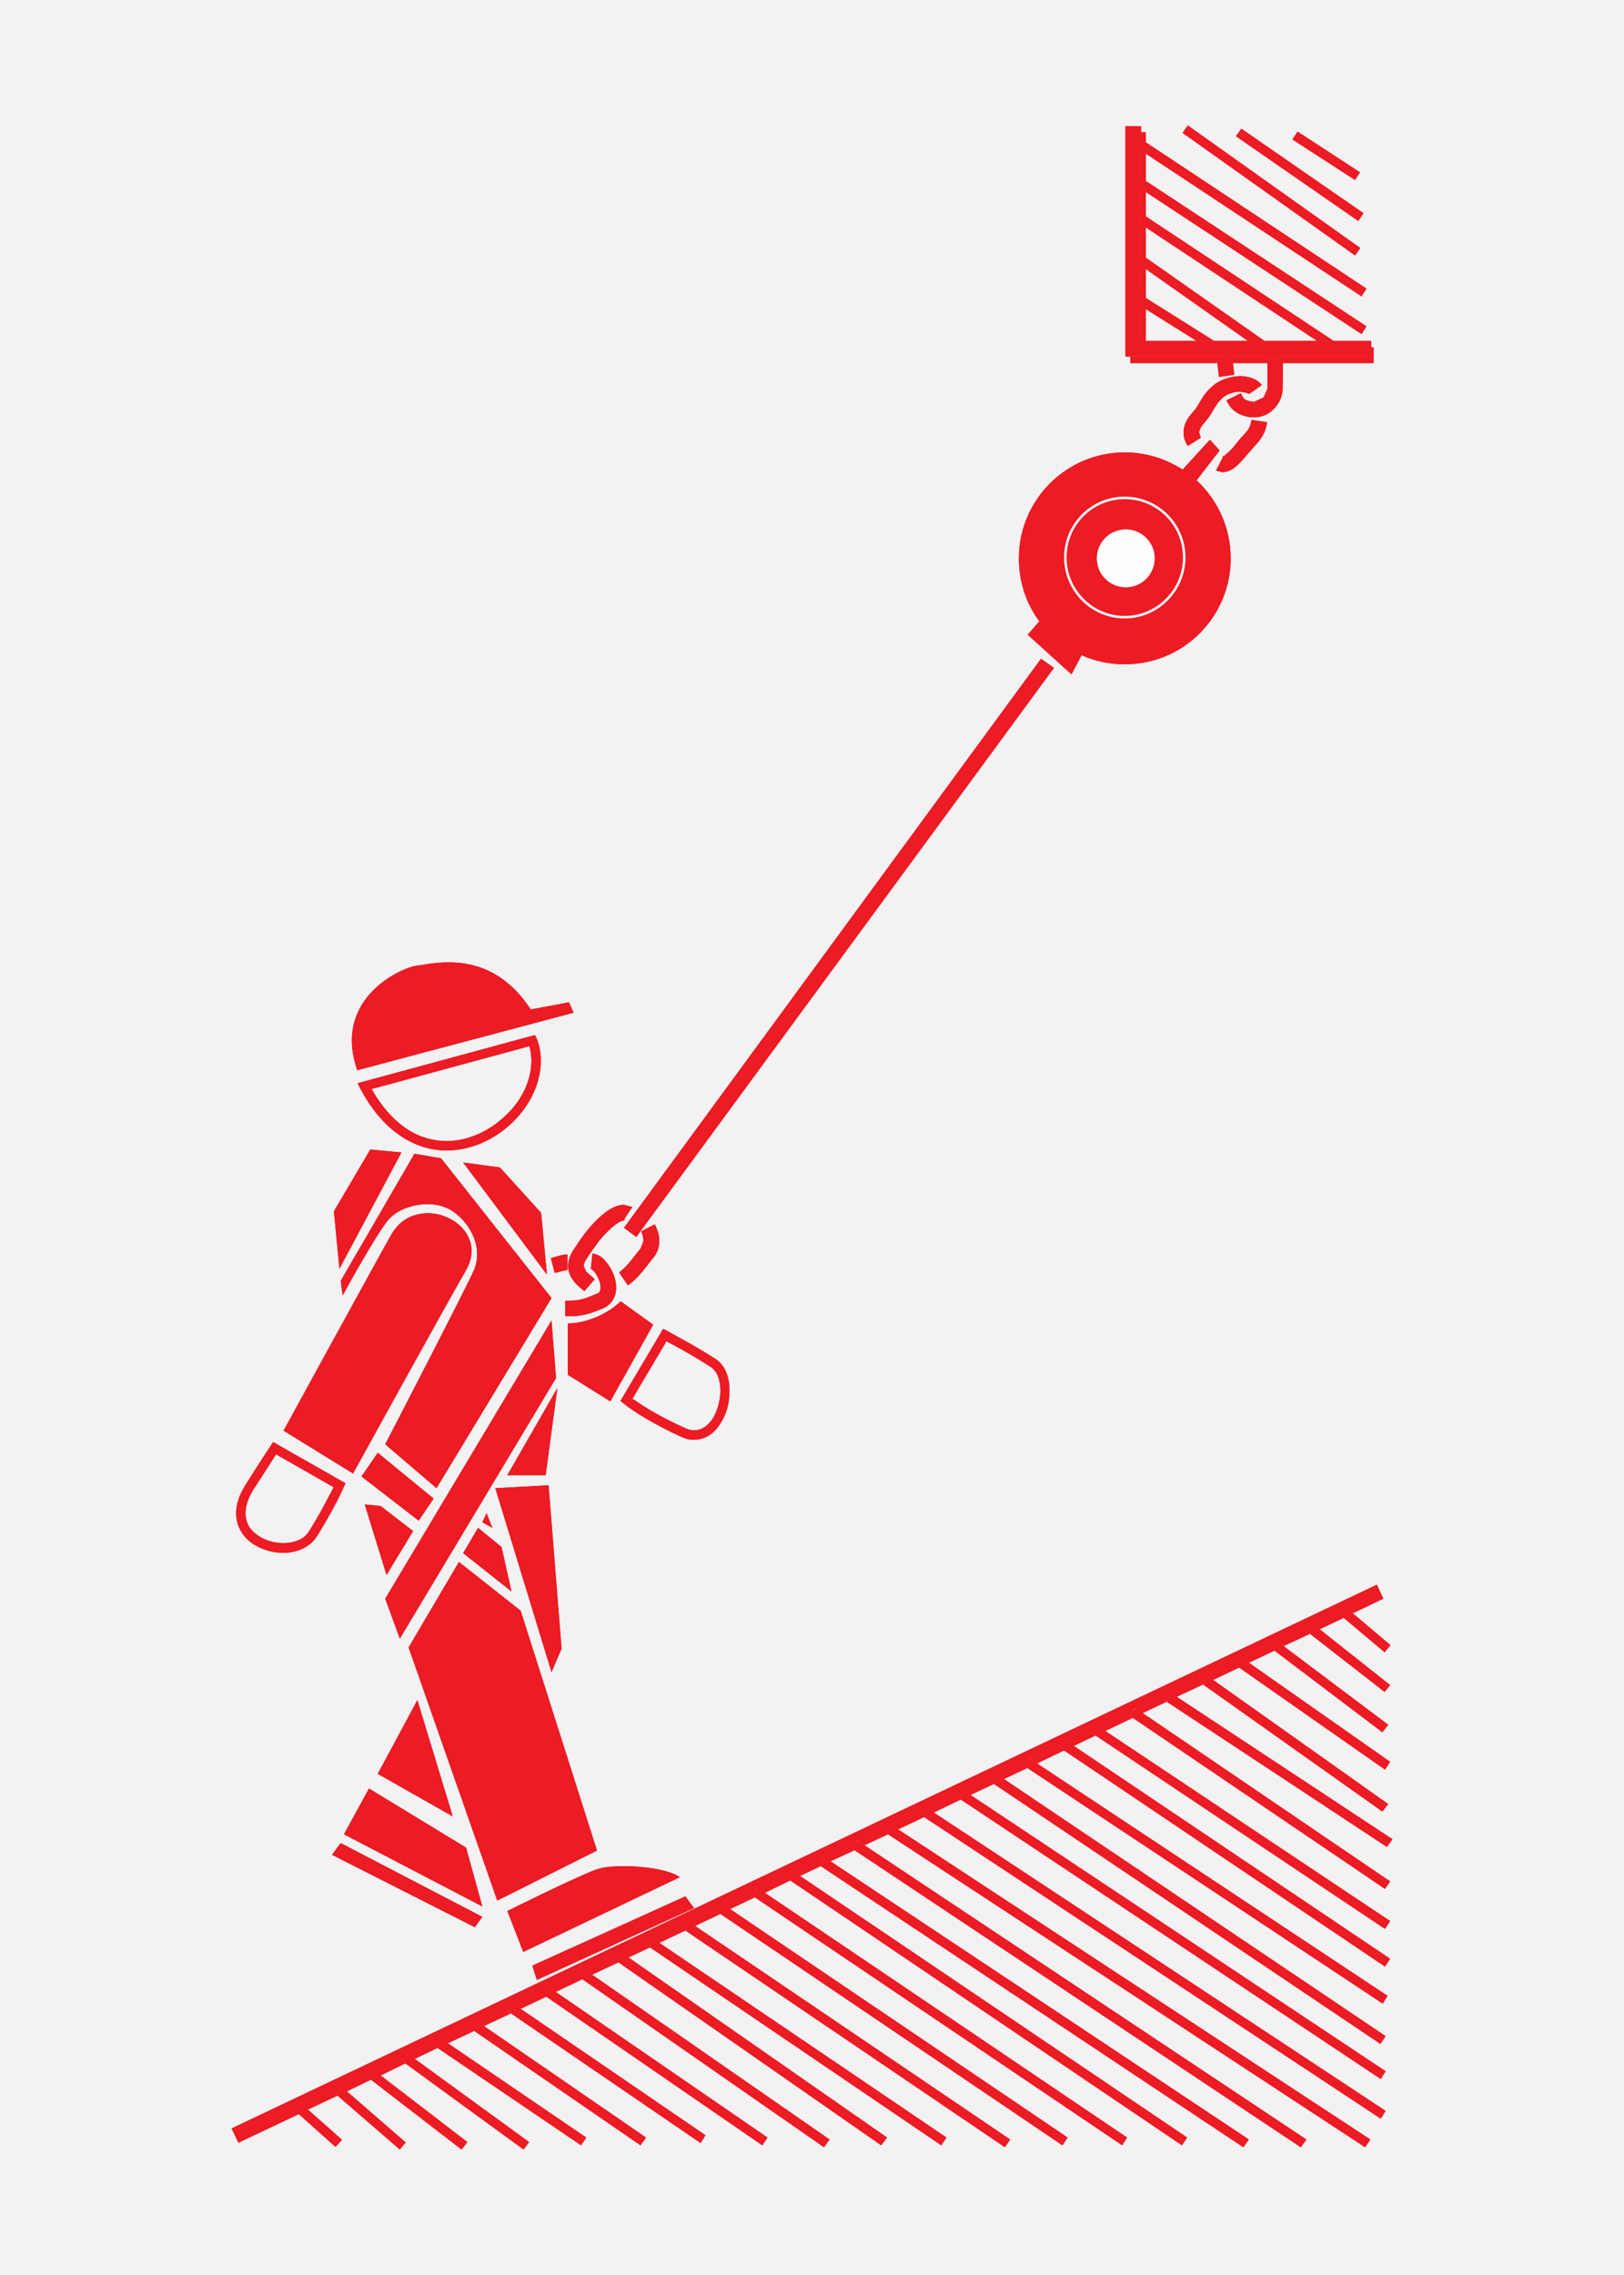 <?xml version="1.0" encoding="UTF-8"?>
<!DOCTYPE svg PUBLIC "-//W3C//DTD SVG 1.1//EN" "http://www.w3.org/Graphics/SVG/1.1/DTD/svg11.dtd">
<!-- Creator: CorelDRAW SE -->
<svg xmlns="http://www.w3.org/2000/svg" xml:space="preserve" width="50mm" height="70mm" version="1.1" style="shape-rendering:geometricPrecision; text-rendering:geometricPrecision; image-rendering:optimizeQuality; fill-rule:evenodd; clip-rule:evenodd"
viewBox="0 0 5000 7000"
 xmlns:xlink="http://www.w3.org/1999/xlink">
 <defs>
  <style type="text/css">
   <![CDATA[
    .str0 {stroke:#FEFEFE;stroke-width:7.62}
    .fil0 {fill:#F2F2F2}
    .fil2 {fill:#FEFEFE;fill-rule:nonzero}
    .fil1 {fill:#EC1B24;fill-rule:nonzero}
   ]]>
  </style>
 </defs>
 <g id="Vrstva_x0020_1">
  <rect class="fil0" width="5000" height="7000"/>
  <g id="_772673952">
   <path class="fil1" d="M4229 1117l-279 0c0,-7 1,-11 1,-11l-48 -1c0,0 -1,5 -1,12l-106 0 -1 -12 -48 5 0 7 -267 0 0 -20 430 0 11 8 5 -8 296 0 0 -28 7 0 0 48zm-701 -68l-15 0 0 -107 15 10 0 97zm0 -132l-15 -10 0 -90 15 11 0 89zm0 -124l-15 -11 0 -92 15 10 0 93zm0 -127l-15 -10 0 -75 15 10 0 75zm0 -109l-15 -10 0 -84 15 10 0 84zm-15 -110l0 -40 15 0 0 31 -6 -4 -9 13z"/>
   <polygon class="fil1" points="3738,1049 3684,1049 3513,942 3513,907 3528,917 "/>
   <path class="fil1" d="M3921 1105l-11 -8 16 0 -5 8zm-28 -56l-51 0 -314 -221 -15 -11 0 -35 15 11 365 256z"/>
   <polygon class="fil1" points="4106,1049 4055,1049 3528,700 3513,690 3513,656 3528,666 "/>
   <polygon class="fil1" points="4192,1028 3528,591 3513,581 3513,547 3528,557 4207,1004 "/>
   <polygon class="fil1" points="4192,912 3528,473 3513,463 3513,447 3522,434 3528,438 4207,888 "/>
   <polygon class="fil1" points="4172,786 3641,409 3657,386 4188,763 "/>
   <polygon class="fil1" points="4182,680 3805,419 3822,396 4198,656 "/>
   <polygon class="fil1" points="4172,554 3979,429 3995,405 4187,530 "/>
   <polygon class="fil1" points="4222,1097 3465,1097 3465,388 3513,388 3513,1049 4222,1049 "/>
   <path class="fil1" d="M3463 2044c-48,0 -93,-10 -133,-28l4 -9 -123 -108 -11 13c-40,-54 -63,-121 -63,-194 0,-180 146,-326 326,-326 66,0 127,20 178,53l-1 2 42 33 2 -2c65,60 105,146 105,240 0,181 -146,326 -326,326zm0 -546c-120,0 -217,97 -217,217 0,120 97,218 217,218 120,0 217,-98 217,-218 0,-120 -97,-217 -217,-217z"/>
   <path class="fil1" d="M3463 1933c-120,0 -217,-98 -217,-218 0,-120 97,-217 217,-217 120,0 217,97 217,217 0,120 -97,218 -217,218zm0 -401c-102,0 -183,82 -183,183 0,101 81,184 183,184 101,0 183,-83 183,-184 0,-101 -82,-183 -183,-183z"/>
   <path class="fil1" d="M3463 1899c-102,0 -183,-83 -183,-184 0,-101 81,-183 183,-183 101,0 183,82 183,183 0,101 -82,184 -183,184zm3 -266c-47,0 -85,38 -85,85 0,47 38,85 85,85 47,0 85,-38 85,-85 0,-47 -38,-85 -85,-85z"/>
   <path class="fil1" d="M3466 1803c-47,0 -85,-38 -85,-85 0,-47 38,-85 85,-85 47,0 85,38 85,85 0,47 -38,85 -85,85z"/>
   <path class="fil1" d="M1376 3540c-95,0 -195,-55 -267,-191l-8 -16 534 -145 12 -3 6 12c9,22 12,45 12,68 0,138 -137,274 -289,275zm-232 -189c68,118 151,160 232,160 66,0 133,-32 181,-79 49,-45 79,-108 79,-167 0,-15 -2,-31 -6,-46l-486 132z"/>
   <path class="fil1" d="M1100 3293c-78,-223 140,-318 185,-322 17,-2 53,-10 97,-10 74,0 173,24 252,145l118 -22 14 32 -666 177z"/>
   <polygon class="fil1" points="1959,3806 1921,3778 3205,2027 3245,2055 "/>
   <polygon class="fil1" points="3299,2075 3164,1953 3211,1899 3334,2007 3330,2016 "/>
   <polygon class="fil1" points="3753,1160 3747,1110 3795,1105 3796,1117 3800,1153 "/>
   <path class="fil1" d="M3862 1284l-10 0c-23,-3 -40,-10 -53,-21 -13,-11 -19,-23 -23,-31l44 -22 9 16c5,4 11,8 29,10l4 0 28 -13 12 -26c0,-22 0,-60 0,-80 0,-7 1,-12 1,-12l48 1c0,0 0,4 -1,11 0,19 -1,59 -1,80 -1,22 -9,41 -24,58 -14,16 -35,29 -63,29z"/>
   <path class="fil1" d="M3657 1372c-9,-13 -13,-27 -13,-41 0,-34 22,-55 32,-67 15,-14 23,-49 62,-80 24,-19 53,-25 80,-27 26,2 50,6 67,28l-39 27 -1 0 -6 -3 -21 -4c-18,0 -39,7 -50,16 -28,22 -31,46 -56,75 -11,12 -20,25 -20,35l5 16 -40 25z"/>
   <path class="fil1" d="M3764 1453l-20 -5 22 -43 -2 2 0 -3 1 0 5 -2 16 -14c12,-12 24,-29 35,-41 19,-21 28,-28 32,-55l48 7c-5,41 -28,62 -45,81 -8,9 -21,25 -35,40 -14,15 -30,31 -57,33z"/>
   <polygon class="fil1" points="3682,1480 3640,1447 3641,1445 3725,1353 3755,1386 3684,1478 "/>
   <path class="fil1" d="M4229 1117l-279 0c0,-7 1,-11 1,-11l-48 -1c0,0 -1,5 -1,12l-106 0 -1 -12 -48 5 0 7 -267 0 0 -20 430 0 11 8 5 -8 296 0 0 -28 7 0 0 48zm-701 -68l-15 0 0 -107 15 10 0 97zm0 -132l-15 -10 0 -90 15 11 0 89zm0 -124l-15 -11 0 -92 15 10 0 93zm0 -127l-15 -10 0 -75 15 10 0 75zm0 -109l-15 -10 0 -84 15 10 0 84zm-15 -110l0 -40 15 0 0 31 -6 -4 -9 13z"/>
   <polygon class="fil1" points="3738,1049 3684,1049 3513,942 3513,907 3528,917 "/>
   <path class="fil1" d="M3921 1105l-11 -8 16 0 -5 8zm-28 -56l-51 0 -314 -221 -15 -11 0 -35 15 11 365 256z"/>
   <polygon class="fil1" points="4106,1049 4055,1049 3528,700 3513,690 3513,656 3528,666 "/>
   <polygon class="fil1" points="4192,1028 3528,591 3513,581 3513,547 3528,557 4207,1004 "/>
   <polygon class="fil1" points="4192,912 3528,473 3513,463 3513,447 3522,434 3528,438 4207,888 "/>
   <polygon class="fil1" points="4172,786 3641,409 3657,386 4188,763 "/>
   <polygon class="fil1" points="4182,680 3805,419 3822,396 4198,656 "/>
   <polygon class="fil1" points="4172,554 3979,429 3995,405 4187,530 "/>
   <polygon class="fil1" points="4222,1097 3465,1097 3465,388 3513,388 3513,1049 4222,1049 "/>
   <path class="fil1" d="M3463 2044c-48,0 -93,-10 -133,-28l4 -9 -123 -108 -11 13c-40,-54 -63,-121 -63,-194 0,-180 146,-326 326,-326 66,0 127,20 178,53l-1 2 42 33 2 -2c65,60 105,146 105,240 0,181 -146,326 -326,326zm0 -546c-120,0 -217,97 -217,217 0,120 97,218 217,218 120,0 217,-98 217,-218 0,-120 -97,-217 -217,-217z"/>
   <path class="fil1" d="M3463 1933c-120,0 -217,-98 -217,-218 0,-120 97,-217 217,-217 120,0 217,97 217,217 0,120 -97,218 -217,218zm0 -401c-102,0 -183,82 -183,183 0,101 81,184 183,184 101,0 183,-83 183,-184 0,-101 -82,-183 -183,-183z"/>
   <path class="fil1 str0" d="M3463 1899c-102,0 -183,-83 -183,-184 0,-101 81,-183 183,-183 101,0 183,82 183,183 0,101 -82,184 -183,184zm3 -266c-47,0 -85,38 -85,85 0,47 38,85 85,85 47,0 85,-38 85,-85 0,-47 -38,-85 -85,-85z"/>
   <path class="fil2 str0" d="M3466 1803c-47,0 -85,-38 -85,-85 0,-47 38,-85 85,-85 47,0 85,38 85,85 0,47 -38,85 -85,85z"/>
   <path class="fil1" d="M1376 3540c-95,0 -195,-55 -267,-191l-8 -16 534 -145 12 -3 6 12c9,22 12,45 12,68 0,138 -137,274 -289,275zm-232 -189c68,118 151,160 232,160 66,0 133,-32 181,-79 49,-45 79,-108 79,-167 0,-15 -2,-31 -6,-46l-486 132z"/>
   <path class="fil1" d="M1100 3293c-78,-223 140,-318 185,-322 17,-2 53,-10 97,-10 74,0 173,24 252,145l118 -22 14 32 -666 177z"/>
   <polygon class="fil1" points="1959,3806 1921,3778 3205,2027 3245,2055 "/>
   <polygon class="fil1" points="3299,2075 3164,1953 3211,1899 3334,2007 3330,2016 "/>
   <polygon class="fil1" points="3753,1160 3747,1110 3795,1105 3796,1117 3800,1153 "/>
   <path class="fil1" d="M3862 1284l-10 0c-23,-3 -40,-10 -53,-21 -13,-11 -19,-23 -23,-31l44 -22 9 16c5,4 11,8 29,10l4 0 28 -13 12 -26c0,-22 0,-60 0,-80 0,-7 1,-12 1,-12l48 1c0,0 0,4 -1,11 0,19 -1,59 -1,80 -1,22 -9,41 -24,58 -14,16 -35,29 -63,29z"/>
   <path class="fil1" d="M3657 1372c-9,-13 -13,-27 -13,-41 0,-34 22,-55 32,-67 15,-14 23,-49 62,-80 24,-19 53,-25 80,-27 26,2 50,6 67,28l-39 27 -1 0 -6 -3 -21 -4c-18,0 -39,7 -50,16 -28,22 -31,46 -56,75 -11,12 -20,25 -20,35l5 16 -40 25z"/>
   <path class="fil1" d="M3764 1453l-20 -5 22 -43 -2 2 0 -3 1 0 5 -2 16 -14c12,-12 24,-29 35,-41 19,-21 28,-28 32,-55l48 7c-5,41 -28,62 -45,81 -8,9 -21,25 -35,40 -14,15 -30,31 -57,33z"/>
   <polygon class="fil1" points="3682,1480 3640,1447 3641,1445 3725,1353 3755,1386 3684,1478 "/>
   <path class="fil1" d="M1611 6006l-49 -126c0,0 209,-104 272,-127 21,-8 53,-11 88,-11 67,0 143,13 171,34l-482 230z"/>
   <polygon class="fil1" points="1653,6092 1639,6048 2110,5835 2137,5871 "/>
   <polygon class="fil1" points="1485,5866 1059,5644 1136,5503 1435,5685 "/>
   <polygon class="fil1" points="1394,5589 1163,5458 1285,5231 "/>
   <polygon class="fil1" points="1462,5930 1022,5707 1049,5671 1485,5898 "/>
   <polygon class="fil1" points="1531,5848 1258,5069 1413,4806 1603,4956 1838,5694 "/>
   <polygon class="fil1" points="1575,4897 1426,4779 1472,4701 1544,4760 "/>
   <polygon class="fil1" points="1698,5145 1525,4579 1689,4570 1729,5073 "/>
   <polygon class="fil1" points="1516,4701 1485,4684 1498,4656 "/>
   <polygon class="fil1" points="1680,4539 1562,4539 1716,4271 "/>
   <polygon class="fil1" points="1231,5042 1186,4919 1698,4063 1712,4240 "/>
   <polygon class="fil1" points="1190,4846 1123,4629 1172,4634 1272,4711 "/>
   <polygon class="fil1" points="1289,4679 1113,4543 1163,4470 1335,4611 "/>
   <polygon class="fil1" points="1045,3904 1028,3727 1140,3537 1236,3546 "/>
   <polygon class="fil1" points="1684,3922 1426,3577 1539,3592 1666,3732 "/>
   <path class="fil1" d="M1344 4579l-158 -135c0,0 240,-463 271,-531 32,-68 -4,-145 -63,-186 -22,-15 -50,-22 -78,-22 -47,0 -96,19 -121,49 -41,50 -140,232 -140,232l-6 -45 227 -391 82 14 340 430 -354 585z"/>
   <path class="fil1" d="M1087 4534l-214 -132c0,0 284,-519 331,-602 27,-48 70,-67 113,-67 87,0 172,81 118,175 -81,141 -348,626 -348,626z"/>
   <path class="fil1" d="M1879 4312l-131 -82 0 -158c54,0 121,-27 163,-68l100 72 -132 236z"/>
   <path class="fil1" d="M2132 4430c-11,0 -24,-4 -37,-10 -119,-55 -175,-101 -175,-102l-10 -7 125 -211 6 -11 12 5c0,2 73,38 151,88 31,21 42,59 42,97 0,35 -8,71 -27,99 -17,30 -46,52 -82,52 -1,0 -3,0 -5,0zm-185 -126l0 0c7,4 18,12 32,21 27,17 70,42 128,68 12,6 21,8 30,8 23,0 43,-14 58,-37 14,-24 23,-56 23,-85 0,-34 -11,-61 -30,-73 -57,-37 -113,-67 -136,-79l-105 177z"/>
   <path class="fil1" d="M872 4778c-34,0 -70,-11 -98,-31 -27,-20 -47,-51 -47,-91 0,-27 9,-56 30,-89 37,-59 76,-118 76,-118l8 -12 223 127 -6 12c0,1 -23,55 -82,151 -23,35 -63,51 -104,51zm-22 -303c-13,20 -41,64 -69,107 -19,30 -25,54 -25,74 0,30 14,52 36,67 22,16 51,25 80,25 34,0 65,-12 79,-36 30,-47 49,-84 62,-109 7,-12 11,-21 14,-27l-177 -101zm-5 -18l-6 12 6 -12z"/>
   <path class="fil1" d="M1708 3917l-12 -46c14,-3 32,-11 51,-11l0 48c0,0 -1,0 -1,0 -5,0 -25,6 -38,9z"/>
   <path class="fil1" d="M1754 4050c-4,0 -9,0 -14,0l0 -48 8 0c28,0 43,-1 91,-22 8,-3 9,-7 10,-19 0,-9 -4,-25 -12,-37 -6,-13 -17,-20 -18,-20l5 -47c25,3 39,20 52,39 12,19 21,42 21,65 1,25 -12,52 -39,64 -48,21 -75,25 -104,25zm65 -146l0 -1 0 1 0 -1 0 1z"/>
   <path class="fil1" d="M1799 3973c-9,-8 -21,-17 -31,-29 -9,-12 -19,-28 -19,-48 0,-17 6,-35 18,-52 34,-53 54,-76 85,-104 26,-22 48,-33 69,-33l26 7 -23 34 -2 7 -1 0c-2,0 -17,4 -36,21 -29,26 -43,43 -77,94 -9,13 -11,21 -11,26l8 17 26 23 -32 37z"/>
   <path class="fil1" d="M1933 3955l-27 -40c25,-17 48,-52 66,-73l9 -23c0,-7 -1,-17 -7,-30l42 -22c9,18 14,35 14,52 0,20 -8,39 -20,53 -16,18 -41,58 -77,83z"/>
   <polygon class="fil1" points="734,6593 713,6549 4239,4876 4259,4919 4165,4964 4145,4947 4126,4968 4137,4978 4063,5013 4047,5000 4028,5023 4033,5027 3952,5065 3930,5048 3913,5071 3924,5079 3845,5116 3825,5102 3808,5126 3815,5131 3735,5169 3713,5153 3695,5177 3704,5183 3623,5221 3607,5211 3590,5235 3592,5236 3518,5271 3494,5255 3478,5278 3489,5285 3403,5326 3382,5312 3367,5336 3373,5340 3306,5372 3284,5357 3268,5381 3276,5386 3193,5426 3172,5411 3156,5436 3163,5440 3091,5474 3067,5458 3050,5482 3060,5489 2988,5523 2968,5510 2952,5534 2958,5537 2875,5577 2852,5561 2837,5585 2845,5591 2765,5629 2744,5615 2727,5640 2734,5644 2661,5678 2638,5662 2622,5686 2631,5693 2557,5727 2536,5714 2520,5738 2527,5742 2463,5772 2442,5757 2425,5781 2433,5786 2355,5824 2332,5809 2316,5833 2324,5838 2248,5874 2227,5860 2210,5884 2218,5889 2140,5926 2119,5911 2102,5935 2110,5940 2030,5978 2013,5966 1997,5989 2001,5992 1935,6023 1915,6009 1898,6033 1904,6038 1823,6076 1806,6064 1789,6088 1793,6090 1711,6129 1690,6115 1674,6138 1681,6144 1603,6181 1581,6165 1564,6190 1573,6195 1490,6234 1469,6220 1453,6244 1460,6249 1379,6287 1360,6275 1344,6298 1348,6301 1277,6335 1256,6319 1238,6342 1248,6349 1172,6386 1147,6366 1129,6389 1142,6399 1068,6435 1053,6422 1034,6444 1039,6448 948,6491 924,6470 904,6491 920,6505 "/>
   <polygon class="fil1" points="4263,5084 4137,4978 4126,4968 4145,4947 4165,4964 4281,5062 "/>
   <polygon class="fil1" points="4263,5206 4033,5027 4028,5023 4047,5000 4063,5013 4280,5185 "/>
   <polygon class="fil1" points="4256,5330 3924,5079 3913,5071 3930,5048 3952,5065 4274,5307 "/>
   <polygon class="fil1" points="4264,5445 3815,5131 3808,5126 3825,5102 4280,5421 "/>
   <polygon class="fil1" points="4256,5574 3704,5183 3695,5177 3713,5153 3735,5169 4274,5551 "/>
   <polygon class="fil1" points="4270,5683 3592,5236 3591,5235 3607,5211 3623,5221 4287,5659 "/>
   <polygon class="fil1" points="4264,5812 3488,5286 3478,5278 3495,5256 3518,5271 4280,5789 "/>
   <polygon class="fil1" points="4264,5935 3373,5340 3367,5336 3382,5312 3403,5326 4280,5911 "/>
   <polygon class="fil1" points="4264,6051 3276,5386 3267,5381 3284,5357 3306,5372 4280,6027 "/>
   <polygon class="fil1" points="4257,6165 3163,5440 3156,5436 3172,5412 3193,5426 4272,6141 "/>
   <polygon class="fil1" points="4250,6289 3060,5489 3050,5482 3067,5458 3091,5474 4266,6265 "/>
   <polygon class="fil1" points="4251,6397 2958,5537 2952,5534 2968,5510 2988,5523 4266,6373 "/>
   <polygon class="fil1" points="4251,6519 2845,5591 2837,5585 2852,5561 2875,5577 4266,6495 "/>
   <polygon class="fil1" points="4203,6607 2734,5644 2728,5640 2744,5615 4219,6583 "/>
   <polygon class="fil1" points="4005,6607 2631,5693 2622,5686 2638,5663 2662,5678 4022,6583 "/>
   <polygon class="fil1" points="3828,6607 2527,5742 2520,5738 2537,5714 2557,5727 3845,6583 "/>
   <polygon class="fil1" points="3639,6601 2433,5786 2425,5781 2442,5757 2463,5772 3655,6577 "/>
   <polygon class="fil1" points="3455,6601 2324,5838 2316,5833 2333,5809 2355,5824 3470,6577 "/>
   <polygon class="fil1" points="3271,6601 2218,5889 2210,5884 2227,5860 3287,6577 "/>
   <polygon class="fil1" points="3094,6607 2110,5940 2102,5935 2119,5911 2140,5926 3110,6583 "/>
   <polygon class="fil1" points="2898,6601 2001,5992 1997,5989 2013,5966 2030,5978 2914,6577 "/>
   <polygon class="fil1" points="2713,6601 1904,6038 1898,6033 1915,6009 1935,6023 2731,6577 "/>
   <polygon class="fil1" points="2537,6607 1793,6090 1789,6088 1805,6064 1823,6076 2554,6583 "/>
   <polygon class="fil1" points="2347,6601 1681,6143 1673,6138 1690,6115 1711,6129 2363,6577 "/>
   <polygon class="fil1" points="2157,6594 1573,6195 1564,6189 1581,6165 1603,6181 2172,6570 "/>
   <polygon class="fil1" points="1972,6601 1460,6249 1453,6244 1469,6220 1490,6234 1989,6577 "/>
   <polygon class="fil1" points="1789,6601 1348,6302 1344,6298 1360,6275 1379,6287 1805,6577 "/>
   <polygon class="fil1" points="1612,6614 1248,6349 1238,6342 1256,6319 1277,6335 1629,6591 "/>
   <polygon class="fil1" points="1421,6614 1142,6399 1129,6389 1147,6366 1172,6386 1439,6591 "/>
   <polygon class="fil1" points="1231,6614 1039,6448 1034,6444 1053,6422 1068,6435 1249,6592 "/>
   <polygon class="fil1" points="1033,6606 920,6505 904,6491 924,6470 948,6491 1053,6584 "/>
   <path class="fil1" d="M1611 6006l-49 -126c0,0 209,-104 272,-127 21,-8 53,-11 88,-11 67,0 143,13 171,34l-482 230z"/>
   <polygon class="fil1" points="1653,6092 1639,6048 2110,5835 2137,5871 "/>
   <polygon class="fil1" points="1485,5866 1059,5644 1136,5503 1435,5685 "/>
   <polygon class="fil1" points="1394,5589 1163,5458 1285,5231 "/>
   <polygon class="fil1" points="1462,5930 1022,5707 1049,5671 1485,5898 "/>
   <polygon class="fil1" points="1531,5848 1258,5069 1413,4806 1603,4956 1838,5694 "/>
   <polygon class="fil1" points="1575,4897 1426,4779 1472,4701 1544,4760 "/>
   <polygon class="fil1" points="1698,5145 1525,4579 1689,4570 1729,5073 "/>
   <polygon class="fil1" points="1516,4701 1485,4684 1498,4656 "/>
   <polygon class="fil1" points="1680,4539 1562,4539 1716,4271 "/>
   <polygon class="fil1" points="1231,5042 1186,4919 1698,4063 1712,4240 "/>
   <polygon class="fil1" points="1190,4846 1123,4629 1172,4634 1272,4711 "/>
   <polygon class="fil1" points="1289,4679 1113,4543 1163,4470 1335,4611 "/>
   <polygon class="fil1" points="1045,3904 1028,3727 1140,3537 1236,3546 "/>
   <polygon class="fil1" points="1684,3922 1426,3577 1539,3592 1666,3732 "/>
   <path class="fil1" d="M1344 4579l-158 -135c0,0 240,-463 271,-531 32,-68 -4,-145 -63,-186 -22,-15 -50,-22 -78,-22 -47,0 -96,19 -121,49 -41,50 -140,232 -140,232l-6 -45 227 -391 82 14 340 430 -354 585z"/>
   <path class="fil1" d="M1087 4534l-214 -132c0,0 284,-519 331,-602 27,-48 70,-67 113,-67 87,0 172,81 118,175 -81,141 -348,626 -348,626z"/>
   <path class="fil1" d="M1879 4312l-131 -82 0 -158c54,0 121,-27 163,-68l100 72 -132 236z"/>
   <path class="fil1" d="M2132 4430c-11,0 -24,-4 -37,-10 -119,-55 -175,-101 -175,-102l-10 -7 125 -211 6 -11 12 5c0,2 73,38 151,88 31,21 42,59 42,97 0,35 -8,71 -27,99 -17,30 -46,52 -82,52 -1,0 -3,0 -5,0zm-185 -126l0 0c7,4 18,12 32,21 27,17 70,42 128,68 12,6 21,8 30,8 23,0 43,-14 58,-37 14,-24 23,-56 23,-85 0,-34 -11,-61 -30,-73 -57,-37 -113,-67 -136,-79l-105 177z"/>
   <path class="fil1" d="M872 4778c-34,0 -70,-11 -98,-31 -27,-20 -47,-51 -47,-91 0,-27 9,-56 30,-89 37,-59 76,-118 76,-118l8 -12 223 127 -6 12c0,1 -23,55 -82,151 -23,35 -63,51 -104,51zm-22 -303c-13,20 -41,64 -69,107 -19,30 -25,54 -25,74 0,30 14,52 36,67 22,16 51,25 80,25 34,0 65,-12 79,-36 30,-47 49,-84 62,-109 7,-12 11,-21 14,-27l-177 -101zm-5 -18l-6 12 6 -12z"/>
   <path class="fil1" d="M1708 3917l-12 -46c14,-3 32,-11 51,-11l0 48c0,0 -1,0 -1,0 -5,0 -25,6 -38,9z"/>
   <path class="fil1" d="M1754 4050c-4,0 -9,0 -14,0l0 -48 8 0c28,0 43,-1 91,-22 8,-3 9,-7 10,-19 0,-9 -4,-25 -12,-37 -6,-13 -17,-20 -18,-20l5 -47c25,3 39,20 52,39 12,19 21,42 21,65 1,25 -12,52 -39,64 -48,21 -75,25 -104,25zm65 -146l0 -1 0 1 0 -1 0 1z"/>
   <path class="fil1" d="M1799 3973c-9,-8 -21,-17 -31,-29 -9,-12 -19,-28 -19,-48 0,-17 6,-35 18,-52 34,-53 54,-76 85,-104 26,-22 48,-33 69,-33l26 7 -23 34 -2 7 -1 0c-2,0 -17,4 -36,21 -29,26 -43,43 -77,94 -9,13 -11,21 -11,26l8 17 26 23 -32 37z"/>
   <path class="fil1" d="M1933 3955l-27 -40c25,-17 48,-52 66,-73l9 -23c0,-7 -1,-17 -7,-30l42 -22c9,18 14,35 14,52 0,20 -8,39 -20,53 -16,18 -41,58 -77,83z"/>
   <polygon class="fil1" points="734,6593 713,6549 4239,4876 4259,4919 4165,4964 4145,4947 4126,4968 4137,4978 4063,5013 4047,5000 4028,5023 4033,5027 3952,5065 3930,5048 3913,5071 3924,5079 3845,5116 3825,5102 3808,5126 3815,5131 3735,5169 3713,5153 3695,5177 3704,5183 3623,5221 3607,5211 3590,5235 3592,5236 3518,5271 3494,5255 3478,5278 3489,5285 3403,5326 3382,5312 3367,5336 3373,5340 3306,5372 3284,5357 3268,5381 3276,5386 3193,5426 3172,5411 3156,5436 3163,5440 3091,5474 3067,5458 3050,5482 3060,5489 2988,5523 2968,5510 2952,5534 2958,5537 2875,5577 2852,5561 2837,5585 2845,5591 2765,5629 2744,5615 2727,5640 2734,5644 2661,5678 2638,5662 2622,5686 2631,5693 2557,5727 2536,5714 2520,5738 2527,5742 2463,5772 2442,5757 2425,5781 2433,5786 2355,5824 2332,5809 2316,5833 2324,5838 2248,5874 2227,5860 2210,5884 2218,5889 2140,5926 2119,5911 2102,5935 2110,5940 2030,5978 2013,5966 1997,5989 2001,5992 1935,6023 1915,6009 1898,6033 1904,6038 1823,6076 1806,6064 1789,6088 1793,6090 1711,6129 1690,6115 1674,6138 1681,6144 1603,6181 1581,6165 1564,6190 1573,6195 1490,6234 1469,6220 1453,6244 1460,6249 1379,6287 1360,6275 1344,6298 1348,6301 1277,6335 1256,6319 1238,6342 1248,6349 1172,6386 1147,6366 1129,6389 1142,6399 1068,6435 1053,6422 1034,6444 1039,6448 948,6491 924,6470 904,6491 920,6505 "/>
   <polygon class="fil1" points="4263,5084 4137,4978 4126,4968 4145,4947 4165,4964 4281,5062 "/>
   <polygon class="fil1" points="4263,5206 4033,5027 4028,5023 4047,5000 4063,5013 4280,5185 "/>
   <polygon class="fil1" points="4256,5330 3924,5079 3913,5071 3930,5048 3952,5065 4274,5307 "/>
   <polygon class="fil1" points="4264,5445 3815,5131 3808,5126 3825,5102 4280,5421 "/>
   <polygon class="fil1" points="4256,5574 3704,5183 3695,5177 3713,5153 3735,5169 4274,5551 "/>
   <polygon class="fil1" points="4270,5683 3592,5236 3591,5235 3607,5211 3623,5221 4287,5659 "/>
   <polygon class="fil1" points="4264,5812 3488,5286 3478,5278 3495,5256 3518,5271 4280,5789 "/>
   <polygon class="fil1" points="4264,5935 3373,5340 3367,5336 3382,5312 3403,5326 4280,5911 "/>
   <polygon class="fil1" points="4264,6051 3276,5386 3267,5381 3284,5357 3306,5372 4280,6027 "/>
   <polygon class="fil1" points="4257,6165 3163,5440 3156,5436 3172,5412 3193,5426 4272,6141 "/>
   <polygon class="fil1" points="4250,6289 3060,5489 3050,5482 3067,5458 3091,5474 4266,6265 "/>
   <polygon class="fil1" points="4251,6397 2958,5537 2952,5534 2968,5510 2988,5523 4266,6373 "/>
   <polygon class="fil1" points="4251,6519 2845,5591 2837,5585 2852,5561 2875,5577 4266,6495 "/>
   <polygon class="fil1" points="4203,6607 2734,5644 2728,5640 2744,5615 4219,6583 "/>
   <polygon class="fil1" points="4005,6607 2631,5693 2622,5686 2638,5663 2662,5678 4022,6583 "/>
   <polygon class="fil1" points="3828,6607 2527,5742 2520,5738 2537,5714 2557,5727 3845,6583 "/>
   <polygon class="fil1" points="3639,6601 2433,5786 2425,5781 2442,5757 2463,5772 3655,6577 "/>
   <polygon class="fil1" points="3455,6601 2324,5838 2316,5833 2333,5809 2355,5824 3470,6577 "/>
   <polygon class="fil1" points="3271,6601 2218,5889 2210,5884 2227,5860 3287,6577 "/>
   <polygon class="fil1" points="3094,6607 2110,5940 2102,5935 2119,5911 2140,5926 3110,6583 "/>
   <polygon class="fil1" points="2898,6601 2001,5992 1997,5989 2013,5966 2030,5978 2914,6577 "/>
   <polygon class="fil1" points="2713,6601 1904,6038 1898,6033 1915,6009 1935,6023 2731,6577 "/>
   <polygon class="fil1" points="2537,6607 1793,6090 1789,6088 1805,6064 1823,6076 2554,6583 "/>
   <polygon class="fil1" points="2347,6601 1681,6143 1673,6138 1690,6115 1711,6129 2363,6577 "/>
   <polygon class="fil1" points="2157,6594 1573,6195 1564,6189 1581,6165 1603,6181 2172,6570 "/>
   <polygon class="fil1" points="1972,6601 1460,6249 1453,6244 1469,6220 1490,6234 1989,6577 "/>
   <polygon class="fil1" points="1789,6601 1348,6302 1344,6298 1360,6275 1379,6287 1805,6577 "/>
   <polygon class="fil1" points="1612,6614 1248,6349 1238,6342 1256,6319 1277,6335 1629,6591 "/>
   <polygon class="fil1" points="1421,6614 1142,6399 1129,6389 1147,6366 1172,6386 1439,6591 "/>
   <polygon class="fil1" points="1231,6614 1039,6448 1034,6444 1053,6422 1068,6435 1249,6592 "/>
   <polygon class="fil1" points="1033,6606 920,6505 904,6491 924,6470 948,6491 1053,6584 "/>
  </g>
 </g>
</svg>
